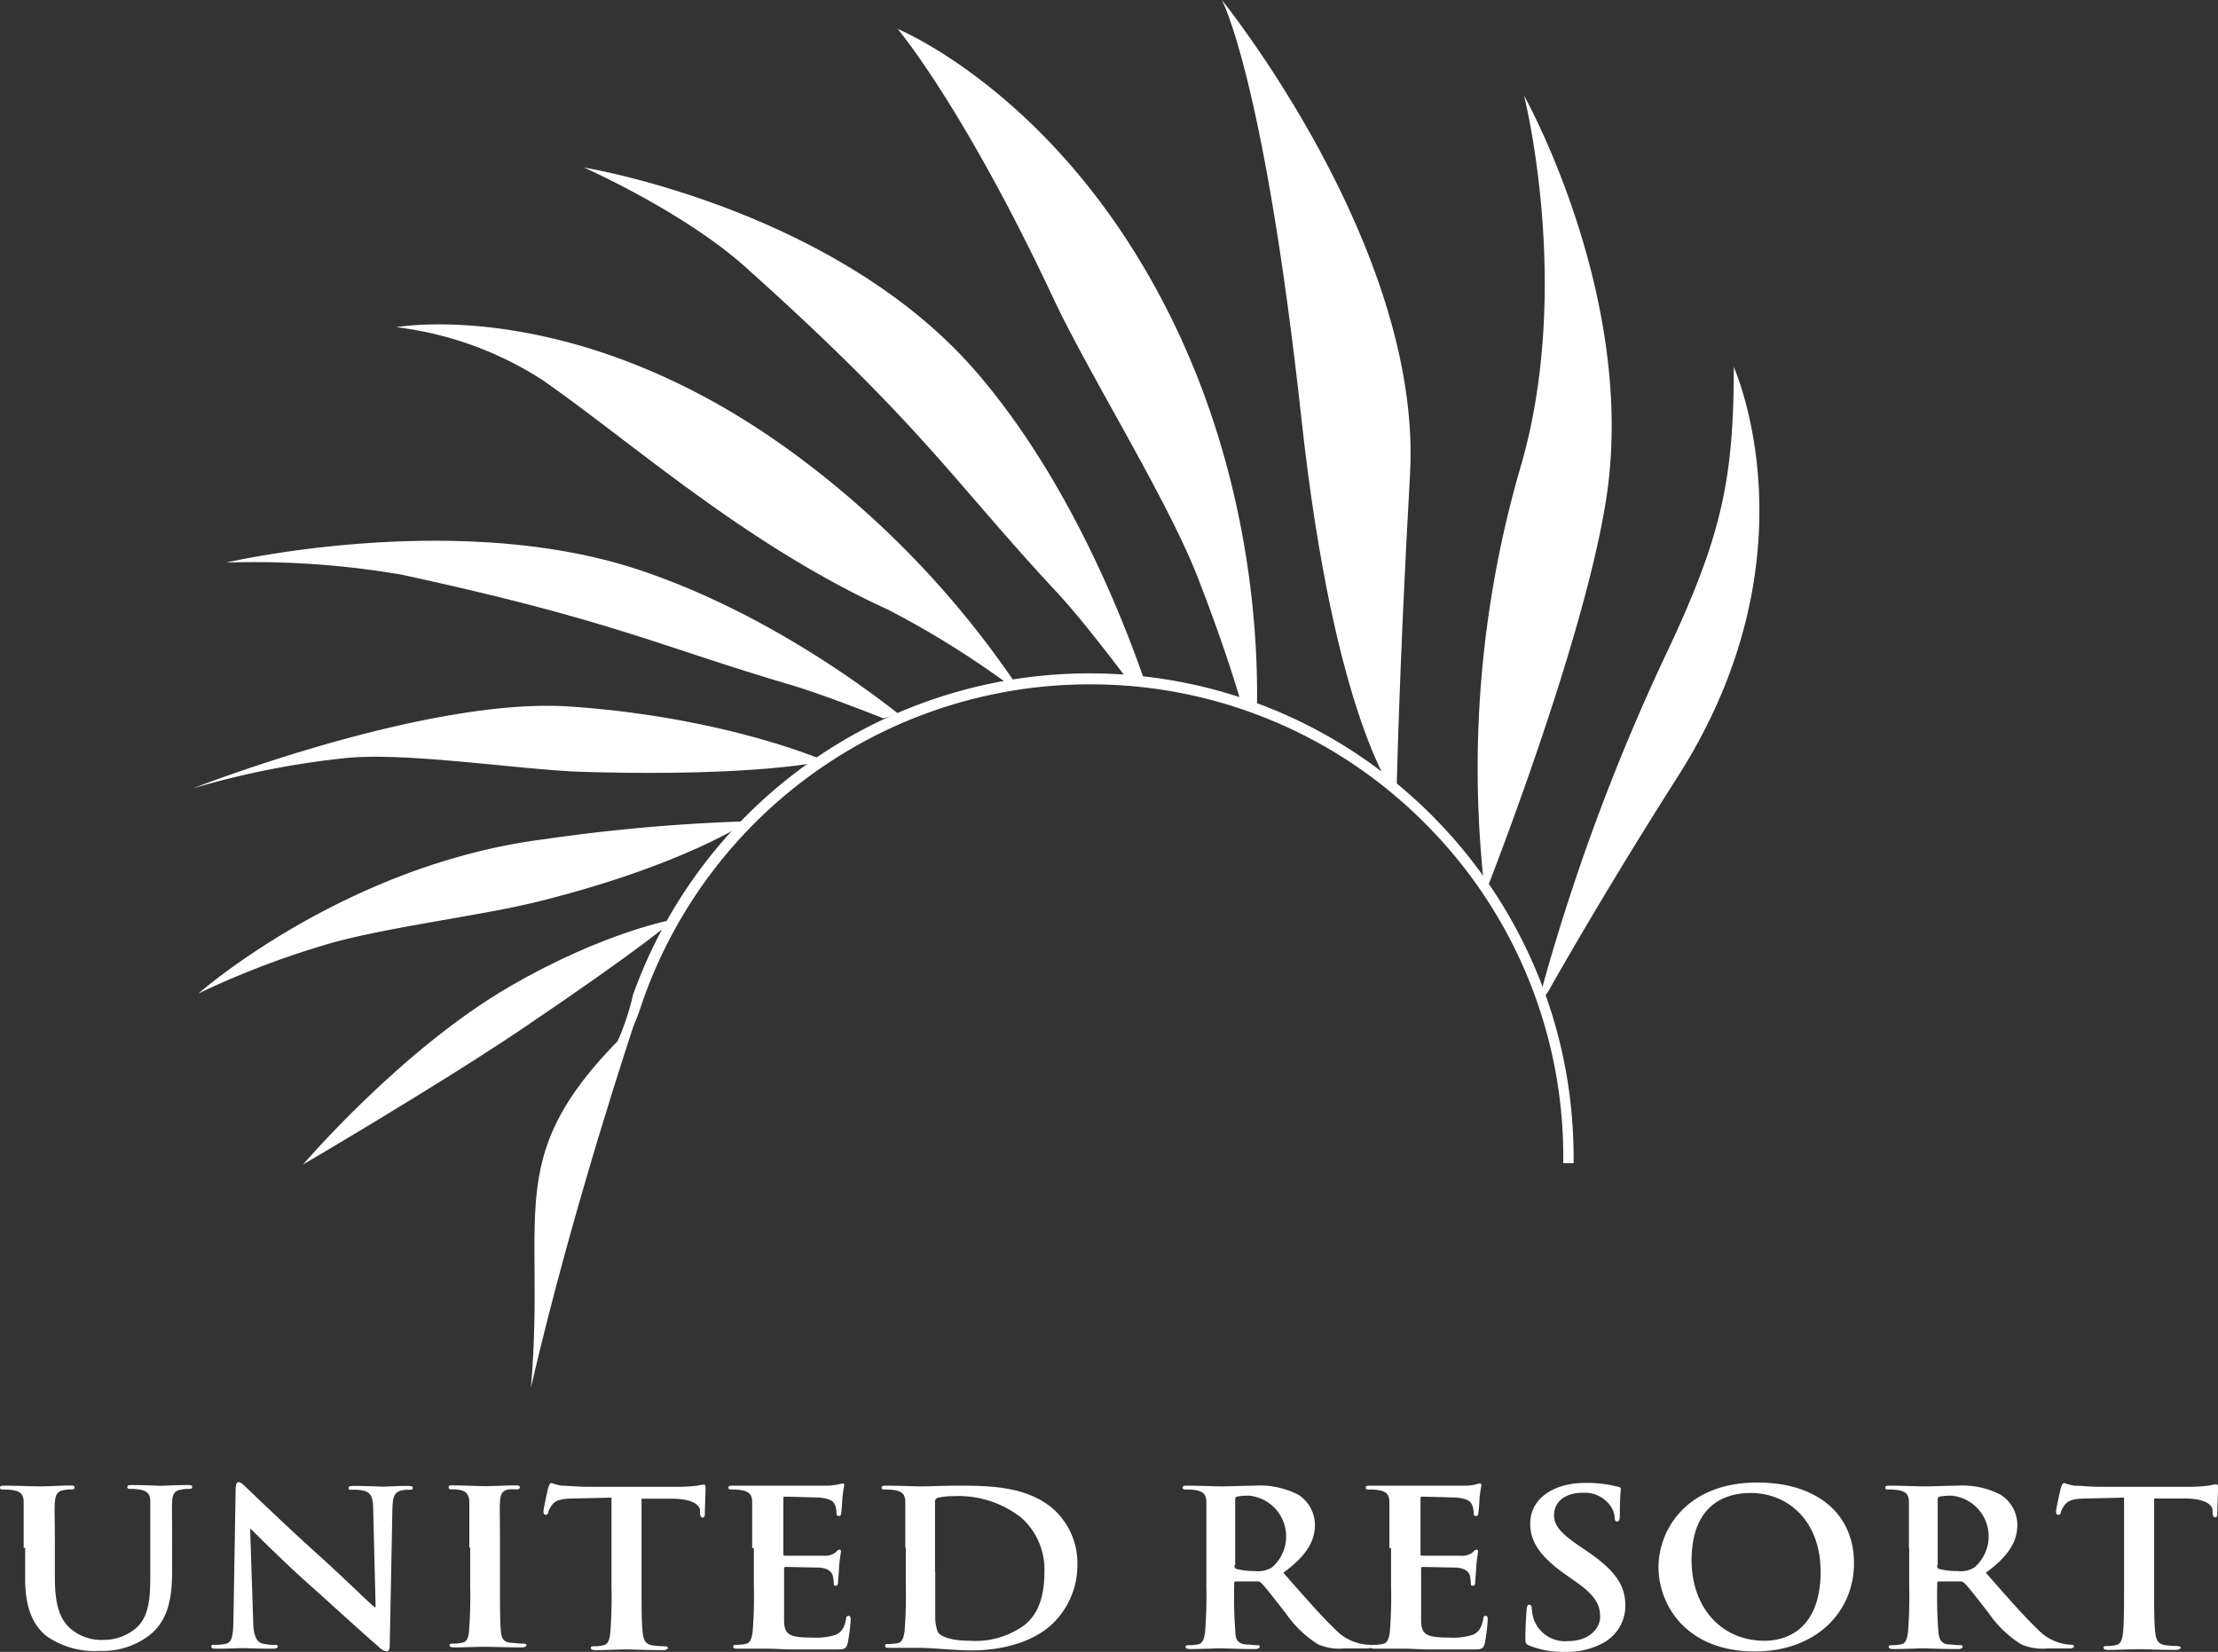 <svg xmlns="http://www.w3.org/2000/svg" width="1079.25" height="803.77" viewBox="0 0 1079.25 803.77">
  <rect x="0" y="0" width="1079.25" height="803.77" fill="#333333" stroke="none"/>
  <defs><style>path { fill: #fff; }</style></defs>
  <title>United Resort</title>
  <g>
    <g>
      <g>
        <path d="M277.26,343.78c75.93,5.18,124.17,26.45,124.17,26.45s-31.73,7.82-117.53,5.35c-30-.88-86.39-9.82-115.89-6.7a410.67,410.67,0,0,0-74.22,14.75S207.45,339,277.26,343.78Z"/>
        <path d="M265.51,408.25a873,873,0,0,1,98.61-8.64s-31.56,21.63-103.26,39.32c-28.14,6.93-77.51,12.81-104.78,21.45a416.57,416.57,0,0,0-59.47,23S168,420.42,265.51,408.25Z"/>
      </g>
      <g>
        <path d="M475.77,181.82c42.9,50,69.17,115,80.93,148.8a27.56,27.56,0,0,1-8.11,0S528,303,514.68,288.66c-51.6-55.36-65.29-81.1-151.91-158.67-30.21-27.09-78.63-48.48-78.63-48.48S407.19,101.49,475.77,181.82Z"/>
        <path d="M611.64,343.61c.65-41.49-5-133.28-59.35-220.61C500.81,40.2,436.81,14.1,436.81,14.1s32.26,38.08,76.4,132.46c17.63,37.09,54.71,96.32,69.46,134.05,10.11,25.92,16.93,46.66,21.22,61.24A21.56,21.56,0,0,0,611.64,343.61Z"/>
      </g>
      <g>
        <path d="M248.05,480c46.19-26.8,80-32.68,80-32.68s-12.45,11.75-74.81,53.83c-40.37,27.15-105.78,65.47-105.78,65.47S195.4,510.51,248.05,480Z"/>
        <path d="M258.34,675.17c7.64-88.15-15.87-113.42,50-176.3C308.52,498.81,279,585.84,258.34,675.17Z"/>
      </g>
      <path d="M760.67,566v-2.64a229.15,229.15,0,0,0-67.46-162.9h0a229.17,229.17,0,0,0-163-67.47h0a230.49,230.49,0,0,0-217,152.79h0c-2.76,7.7-5.87,21.75-29.38,52.07h0l-1.64,2.06-4.12-3.29,4.53-1.3a121.56,121.56,0,0,0,25.44-51.36h0a236,236,0,0,1,222-156.32h0c130.16,0,235.66,105.56,235.66,235.72h0V566Z"/>
      <g>
        <path d="M781.71,241.77c-10.63,70.52-59.12,193.1-59.12,193.1a524.52,524.52,0,0,1,17.22-207.38c25.57-87,1.77-181,1.77-181S796.46,144.27,781.71,241.77Z"/>
        <path d="M686.1,230.78c-5.52,98.31-6.58,157.08-6.58,157.08S649.43,352,633.27,203.8C615.11,37.79,594.54,0,594.54,0S692.27,120.77,686.1,230.78Z"/>
        <path d="M816.62,377.52c-30.21,47.42-52.36,85.62-62.76,104-4.35,7.7-4.17,1.65-2.71-3.52a1018.37,1018.37,0,0,1,60.18-161.08c26.68-56.59,32.26-84.33,32.32-138.46C843.36,178.47,885.38,269.21,816.62,377.52Z"/>
      </g>
      <g>
        <path d="M384.27,219.2A458.4,458.4,0,0,1,493.4,331.5c-.94,1.18-3,.94-4.29.35A442.47,442.47,0,0,0,432,296.59C362.59,264.92,307.7,215.32,264,184.94a168.11,168.11,0,0,0-71.17-25.74S279.79,143.45,384.27,219.2Z"/>
        <path d="M311.23,277.38c-89.15-29.8-201.1-3.65-201.1-3.65a425,425,0,0,1,85.27,5.88C298.59,302,320,314.17,385,333.32c16.81,5,44.84,16.22,44.84,16.22a31.08,31.08,0,0,0,6.93-2.52C413.89,329.09,366.7,295.89,311.23,277.38Z"/>
      </g>
    </g>
    <g>
      <path d="M11.52,753.27V731c0-3.41-1.18-5.23-5-5.88A23.62,23.62,0,0,0,2,724.77c-1.29,0-2,0-2-.94s.82-.94,2.59-.94c6.17,0,13.51.35,17,.35s9.93-.41,14.1-.41c1.77,0,2.59,0,2.59.94s-.71.94-1.88.94a17.69,17.69,0,0,0-3.41.35c-3.11.53-4,2.29-4.29,5.88s0,6.29,0,22.27v14.63c0,15.22,3.41,21.63,9.11,25.8a23.14,23.14,0,0,0,14.57,4.29,24.32,24.32,0,0,0,16-5.87c6.4-5.88,6.75-15.22,6.75-26V730.7c0-3.4-1.17-5.23-5-5.87a23.09,23.09,0,0,0-4.23-.36c-1.24,0-1.94,0-1.94-.94s.82-.94,2.41-.94c5.87,0,13.28.36,13.4.36,1.41,0,8.75-.36,13.28-.36,1.64,0,2.47,0,2.47.94s-.71.94-2.12.94a17.17,17.17,0,0,0-3.35.36c-3.17.53-4.11,2.29-4.29,5.87s0,6.29,0,22.28v11.16c0,11.76-1.29,24-11.11,31.56a37.16,37.16,0,0,1-24.21,7.58,40.67,40.67,0,0,1-25.85-7.23c-5.88-4.82-10.35-12.57-10.35-27.79V753Z"/>
      <path d="M123.17,787.82c0,8.17,1.77,10.94,4.12,11.76a20.12,20.12,0,0,0,5.88.76c1.29,0,2,0,2,.82s-1,1.06-2.7,1.06c-7.58,0-12.22-.29-14.46-.29-1,0-6.52.29-12.57.29-1.53,0-2.59,0-2.59-1.06s.71-.82,1.88-.82a22.44,22.44,0,0,0,5.23-.53c3.06-.88,3.53-3.88,3.65-13l1.05-62.06c0-2.12.36-3.59,1.47-3.59s2.35,1.36,4.35,3.24,19.1,18.45,36.08,33.67c7.94,7.11,23.51,22.21,25.63,23.92h.58l-1.17-47c0-6.4-1.12-8.4-3.94-9.46a20.35,20.35,0,0,0-6.17-.64c-1.41,0-1.88,0-1.88-.94s1.29-.94,3.06-.94c5.87,0,11.75.35,14.1.35,1.23,0,5.88-.35,11.4-.35,1.53,0,2.65,0,2.65.94s-.65.94-2.06.94a12.72,12.72,0,0,0-3.53.35c-3.23.82-4.17,3-4.29,8.87l-1.29,66.17c0,2.3-.47,3.24-1.53,3.24a7.16,7.16,0,0,1-3.94-2.3c-7.34-6.28-22.27-20-34.37-30.79S124.17,746,122.06,744h-.35Z"/>
      <path d="M228.37,753.27V731c0-3.41-1.41-5.29-4-5.88a15.84,15.84,0,0,0-4.17-.41c-1.18,0-1.88,0-1.88-1.06s.94-.88,2.82-.88c4.41,0,11.75.35,15.16.35s9.76-.35,14.16-.35c1.53,0,2.47,0,2.47.88s-.7,1.06-1.88,1.06a20.11,20.11,0,0,0-3.47,0c-3.17.53-4.05,2.29-4.29,5.88s0,6.28,0,22.21v18.45c0,10.17,0,18.46.47,22.92.36,2.82,1.12,4.76,4.65,5.17,1.64,0,4.17.41,5.87.41s1.88.3,1.88.83-.94,1-2.23,1c-7.7,0-15-.29-18.16-.29s-10.05.29-14.69.29c-1.53,0-2.35-.29-2.35-1s.47-.83,1.88-.83a22.41,22.41,0,0,0,4.17-.41c2.35-.41,3.06-2.23,3.41-5.29a225.18,225.18,0,0,0,.59-22.8V752.8Z"/>
      <path d="M297.65,728.71l-17.63.41c-6.76,0-9.52.76-11.28,3a12.15,12.15,0,0,0-2,3.65,1.19,1.19,0,0,1-1.23,1.29c-.65,0-1.06-.53-1.06-1.7s2.17-11.23,2.41-11.76.7-2,1.41-2a32.12,32.12,0,0,0,5,1.3c3.41,0,7.82.53,11.76.53h46.13a69.9,69.9,0,0,0,8.05-.53,22.79,22.79,0,0,1,3.17-.53c.83,0,.94.59.94,2.17s-.35,9.46-.35,12.17c0,1-.35,1.7-1.06,1.7s-1.17-.53-1.29-2.11v-1.18c0-2.7-3.41-5.88-13.75-5.88H312.17v43c0,9.7,0,17.93.59,22.45.35,2.94,1.05,5.23,4.52,5.88a50.28,50.28,0,0,0,5.88.47c1.23,0,1.82.29,1.82.82s-.94,1.06-2.18,1.06c-7.69,0-15-.35-18.33-.35s-10,.35-14.63.35c-1.53,0-2.35-.35-2.35-1.06s.47-.82,1.88-.82a18.91,18.91,0,0,0,4.17-.47c2.35-.41,3-2.71,3.41-5.88q.85-11.15.59-22.33V728.71Z"/>
      <path d="M366,753.27V731c0-3.41-1.18-5.23-5.06-5.88a23.56,23.56,0,0,0-4.52-.35c-1.29,0-1.94,0-1.94-.94s.76-.94,2.53-.94H403.2a49.35,49.35,0,0,0,5-.65,11.28,11.28,0,0,1,1.88-.41c.59,0,.71.41.71.94a62.46,62.46,0,0,0-.94,6.82,67.71,67.71,0,0,1-.59,6.93c-.23,1.06-.35,1.12-1.17,1.12s-1.06-.53-1.06-1.47a11.48,11.48,0,0,0-.65-3.76c-.82-1.88-2-3.12-7.82-3.76-2,0-14.22-.41-16.57-.41-.58,0-.82,0-.82,1V755.8c0,.76,0,1.17.82,1.17h18.69a8.51,8.51,0,0,0,5.88-1.58c.82-.83,1.23-1.36,1.82-1.36a.76.76,0,0,1,.82.7v.13c0,.64-.47,2.35-.94,7.7,0,2.05-.47,6.28-.47,7s0,2-1,2-1.06-.41-1.06-.94a22.47,22.47,0,0,0-.47-3.76c-.58-2.12-2.23-3.71-6.52-4.12-2.23,0-13.75-.29-16.57-.29-.59,0-.65.41-.65,1.06V788c0,7.23,2.06,8.82,13.93,8.82a31.92,31.92,0,0,0,11-1.3c3-1.23,4.41-3.41,5.23-7.75,0-1.12.47-1.53,1.29-1.53s.94.82.94,1.88a73.8,73.8,0,0,1-1.52,11.75c-.83,2.71-1.89,2.71-6.29,2.71H385.92c-5,0-8.64-.36-12.11-.36H359.12c-2.17,0-2.35-.35-2.35-1.06s.47-.82,1.88-.82a17.66,17.66,0,0,0,4.17-.47c2.36-.41,2.94-2.7,3.41-5.87a222,222,0,0,0,.59-22.34V753.27Z"/>
      <path d="M440.51,753.27V731c0-3.41-1.17-5.23-5-5.88a24.25,24.25,0,0,0-4.58-.35c-1.3,0-1.94,0-1.94-.94s.82-.94,2.52-.94c5.88,0,13.52.35,16.81.35s10.93-.35,17.63-.35c14.57,0,34,0,47,11.75a35.26,35.26,0,0,1,11.29,26.62,39.53,39.53,0,0,1-12.7,29.39c-5.34,4.93-17.63,12.4-39,12.4-4.17,0-9-.36-13.4-.65s-8.52-.59-11.4-.59H433.05c-2.17,0-2.35-.29-2.35-1.06s.47-.82,1.88-.82a24,24,0,0,0,4.23-.41c2.29-.41,2.88-2.76,3.35-5.88a220.64,220.64,0,0,0,.59-22.27V752.92ZM455.09,765v21.16a21.91,21.91,0,0,0,1.23,8c1.53,2,5.88,4.17,15.28,4.17a40.53,40.53,0,0,0,26.8-7.52c7.46-5.87,9.81-15.34,9.81-26.09A33.72,33.72,0,0,0,497,738.52,49.51,49.51,0,0,0,463.9,728a34,34,0,0,0-7.52.76,1.89,1.89,0,0,0-1.41,2.06V765Z"/>
      <path d="M587,753.27V731c0-3.41-1.18-5.23-5-5.88a23.73,23.73,0,0,0-4.53-.35c-1.29,0-2,0-2-.94s.83-.94,2.59-.94c5.87,0,13.51.35,16,.35,3.94,0,12.81-.35,16.4-.35a40.63,40.63,0,0,1,21.45,4.52,17.65,17.65,0,0,1,7.93,14.34c0,7.76-3.64,14.93-15.39,23.51,10.34,11.75,18.39,21,25.26,27.56a23.9,23.9,0,0,0,13.05,7.11,18.29,18.29,0,0,0,3.29.35c.94,0,1.35.3,1.35.83s-.76,1-2.17,1H653.84a25.93,25.93,0,0,1-12.46-2,53.77,53.77,0,0,1-15.93-15.4c-4.64-5.88-10.05-12.93-11.75-14.46a2.68,2.68,0,0,0-2.12-.76H601.42a.76.76,0,0,0-.88.62.57.57,0,0,0,0,.26v1.47a220.09,220.09,0,0,0,.58,22.39c0,3.05,1,5.35,4.53,5.88,1.76,0,4.29.41,5.88.41s1.41.29,1.41.82-.83,1.06-2.36,1.06c-6.75,0-15.39-.35-17.1-.35s-9.58.35-14.22.35c-1.53,0-2.35-.35-2.35-1.06s.47-.82,1.88-.82a23.3,23.3,0,0,0,4.17-.41c2.36-.47,2.94-2.77,3.41-5.88A220.64,220.64,0,0,0,587,772V753.56Zm13.69,8.23c0,1.17,0,1.58,1.06,1.94a35.82,35.82,0,0,0,8.87,1,12.87,12.87,0,0,0,8.29-1.77,19.92,19.92,0,0,0-11-34.9,29.68,29.68,0,0,0-5.88.41,1.29,1.29,0,0,0-1,1.47V761.5Z"/>
      <path d="M676.05,753.27V731c0-3.41-1.12-5.23-5-5.88a23.73,23.73,0,0,0-4.53-.35c-1.29,0-2,0-2-.94s.83-.94,2.59-.94h46.13a18.61,18.61,0,0,0,5-.65,10.86,10.86,0,0,1,1.88-.41c.58,0,.7.41.7.94a62.46,62.46,0,0,0-.94,6.82,67.71,67.71,0,0,1-.59,6.93c-.23,1.06-.35,1.12-1.17,1.12s-1.06-.53-1.06-1.47a10.29,10.29,0,0,0-.71-3.76c-.82-1.88-1.93-3.12-7.81-3.76-1.94,0-14.16-.41-16.51-.41-.59,0-.83,0-.83,1V755.8c0,.76,0,1.17.83,1.17h18.62a8.4,8.4,0,0,0,5.88-1.58c.82-.83,1.29-1.36,1.88-1.36a.76.76,0,0,1,.82.7.28.28,0,0,1,0,.13c0,.64-.47,2.35-.94,7.7,0,2.05-.47,6.28-.47,7s0,2-1.05,2-1.06-.41-1.06-.94a33.76,33.76,0,0,0-.41-3.76c-.59-2.12-2.24-3.71-6.58-4.12-2.18,0-13.7-.29-16.52-.29-.59,0-.7.41-.7,1.06V788c0,7.23,2.11,8.82,14,8.82a31.58,31.58,0,0,0,10.93-1.3c3.06-1.23,4.47-3.41,5.29-7.75,0-1.12.41-1.53,1.24-1.53s.94.82.94,1.88a82.93,82.93,0,0,1-1.47,11.75c-.83,2.71-1.88,2.71-6.29,2.71H696c-5,0-8.64-.36-12.16-.36H669.18c-2.12,0-2.36-.35-2.36-1.06s.47-.82,1.89-.82a18.91,18.91,0,0,0,4.17-.47c2.35-.41,2.94-2.7,3.41-5.87a222,222,0,0,0,.58-22.34V753.27Z"/>
      <path d="M744.4,800.81c-1.83-.7-2.18-1.23-2.18-3.52,0-5.88.47-11.76.59-13.76s.47-2.7,1.35-2.7,1.18.94,1.18,1.76a19.83,19.83,0,0,0,1,5.35,16.11,16.11,0,0,0,16.69,10.58c10.46,0,15.58-6.41,15.58-11.75s-1.77-10-11.4-16.81l-5.35-3.76c-12.81-9-17.28-16.34-17.28-24.86,0-11.75,10.76-19.8,26.92-19.8a60.1,60.1,0,0,1,15.51,1.82c1.06,0,1.65.53,1.65,1.23s-.47,4.41-.47,12.58c0,2.29-.36,3.17-1.3,3.17s-1.17-.64-1.17-1.88a11.77,11.77,0,0,0-3.06-6.93A15.2,15.2,0,0,0,770,726.36c-8.58,0-13.81,4.52-13.81,10.81,0,4.82,2.64,8.52,12.34,15.1l3.23,2.18c14.11,9.57,19.1,16.8,19.1,26.73A20.55,20.55,0,0,1,780,799.46a36.71,36.71,0,0,1-18.51,4.29A44.45,44.45,0,0,1,744.4,800.81Z"/>
      <path d="M807,762.5c0-17.63,13.17-41.14,48.13-41.14,29,0,47,15.22,47,39.2s-18.62,43-48.24,43C820.56,803.57,807,781,807,762.5Zm78.87,1.94c0-23.51-15-38-34.15-38-13.34,0-28.62,6.7-28.62,32.8,0,21.8,13.4,39.13,35.73,39.13C867,798.34,885.91,794.76,885.91,764.44Z"/>
      <path d="M928.86,753.27V731c0-3.41-1.17-5.23-5-5.88a23.66,23.66,0,0,0-4.53-.35c-1.29,0-2,0-2-.94s.82-.94,2.58-.94c6.17,0,13.52.35,15.93.35,4,0,12.81-.35,16.45-.35a40.51,40.51,0,0,1,21.39,4.52,17.66,17.66,0,0,1,7.94,14.34c0,7.76-3.59,14.93-15.34,23.51,10.34,11.75,18.39,21,25.27,27.56a23.84,23.84,0,0,0,13,7.11,16.82,16.82,0,0,0,3.24.35c.94,0,1.41.3,1.41.83s-.83,1-2.24,1H996a25.93,25.93,0,0,1-12.46-2,53.86,53.86,0,0,1-16-15.4c-4.64-5.88-10-12.93-11.75-14.46a2.6,2.6,0,0,0-2.12-.76h-10.1c-.59,0-.94,0-.94.88v1.47a223,223,0,0,0,.58,22.39c.36,3.05,1.06,5.35,4.53,5.88,1.76,0,4.35.41,5.88.41s1.35.29,1.35.82-.83,1.06-2.29,1.06c-6.76,0-15.4-.35-17.16-.35s-9.52.35-14.17.35c-1.53,0-2.35-.35-2.35-1.06s.47-.82,1.88-.82a25.51,25.51,0,0,0,4.18-.41c2.35-.47,2.87-2.77,3.34-5.88A217.74,217.74,0,0,0,929,772V753.56Zm13.76,8.23c0,1.17,0,1.58,1,1.94a35.9,35.9,0,0,0,8.88,1,12.49,12.49,0,0,0,8.22-1.77,19.91,19.91,0,0,0-10.93-34.9,29.63,29.63,0,0,0-5.87.41,1.29,1.29,0,0,0-1.06,1.47V761.5Z"/>
      <path d="M1033.41,728.71l-17.34.41c-6.75,0-9.52.76-11.28,3a12.37,12.37,0,0,0-2,3.65,1.2,1.2,0,0,1-1.29,1.29c-.7,0-1.06-.53-1.06-1.7s2.24-11.23,2.47-11.76.71-2,1.41-2a32,32,0,0,0,5,1.3c3.4,0,7.81.53,11.75.53h46.13a68.84,68.84,0,0,0,8-.65,25.41,25.41,0,0,1,3.12-.53c.88,0,.94.59.94,2.17s-.35,9.47-.35,12.17c0,1.06-.3,1.7-1,1.7s-1.18-.53-1.3-2.11v-1.18c0-2.7-3.4-5.87-13.75-5.87h-14.69v43c0,9.7,0,17.93.59,22.45.35,2.94,1.06,5.23,4.52,5.88a50.28,50.28,0,0,0,5.88.47c1.29,0,1.88.29,1.88.82s-.94,1.06-2.17,1.06c-7.7,0-15-.35-18.34-.35s-10,.35-14.63.35c-1.53,0-2.35-.35-2.35-1.06s.47-.82,1.88-.82a18.91,18.91,0,0,0,4.17-.47c2.35-.41,3.06-2.7,3.41-5.88.53-4.4.53-12.63.53-22.33V728.71Z"/>
    </g>
  </g>
</svg>

